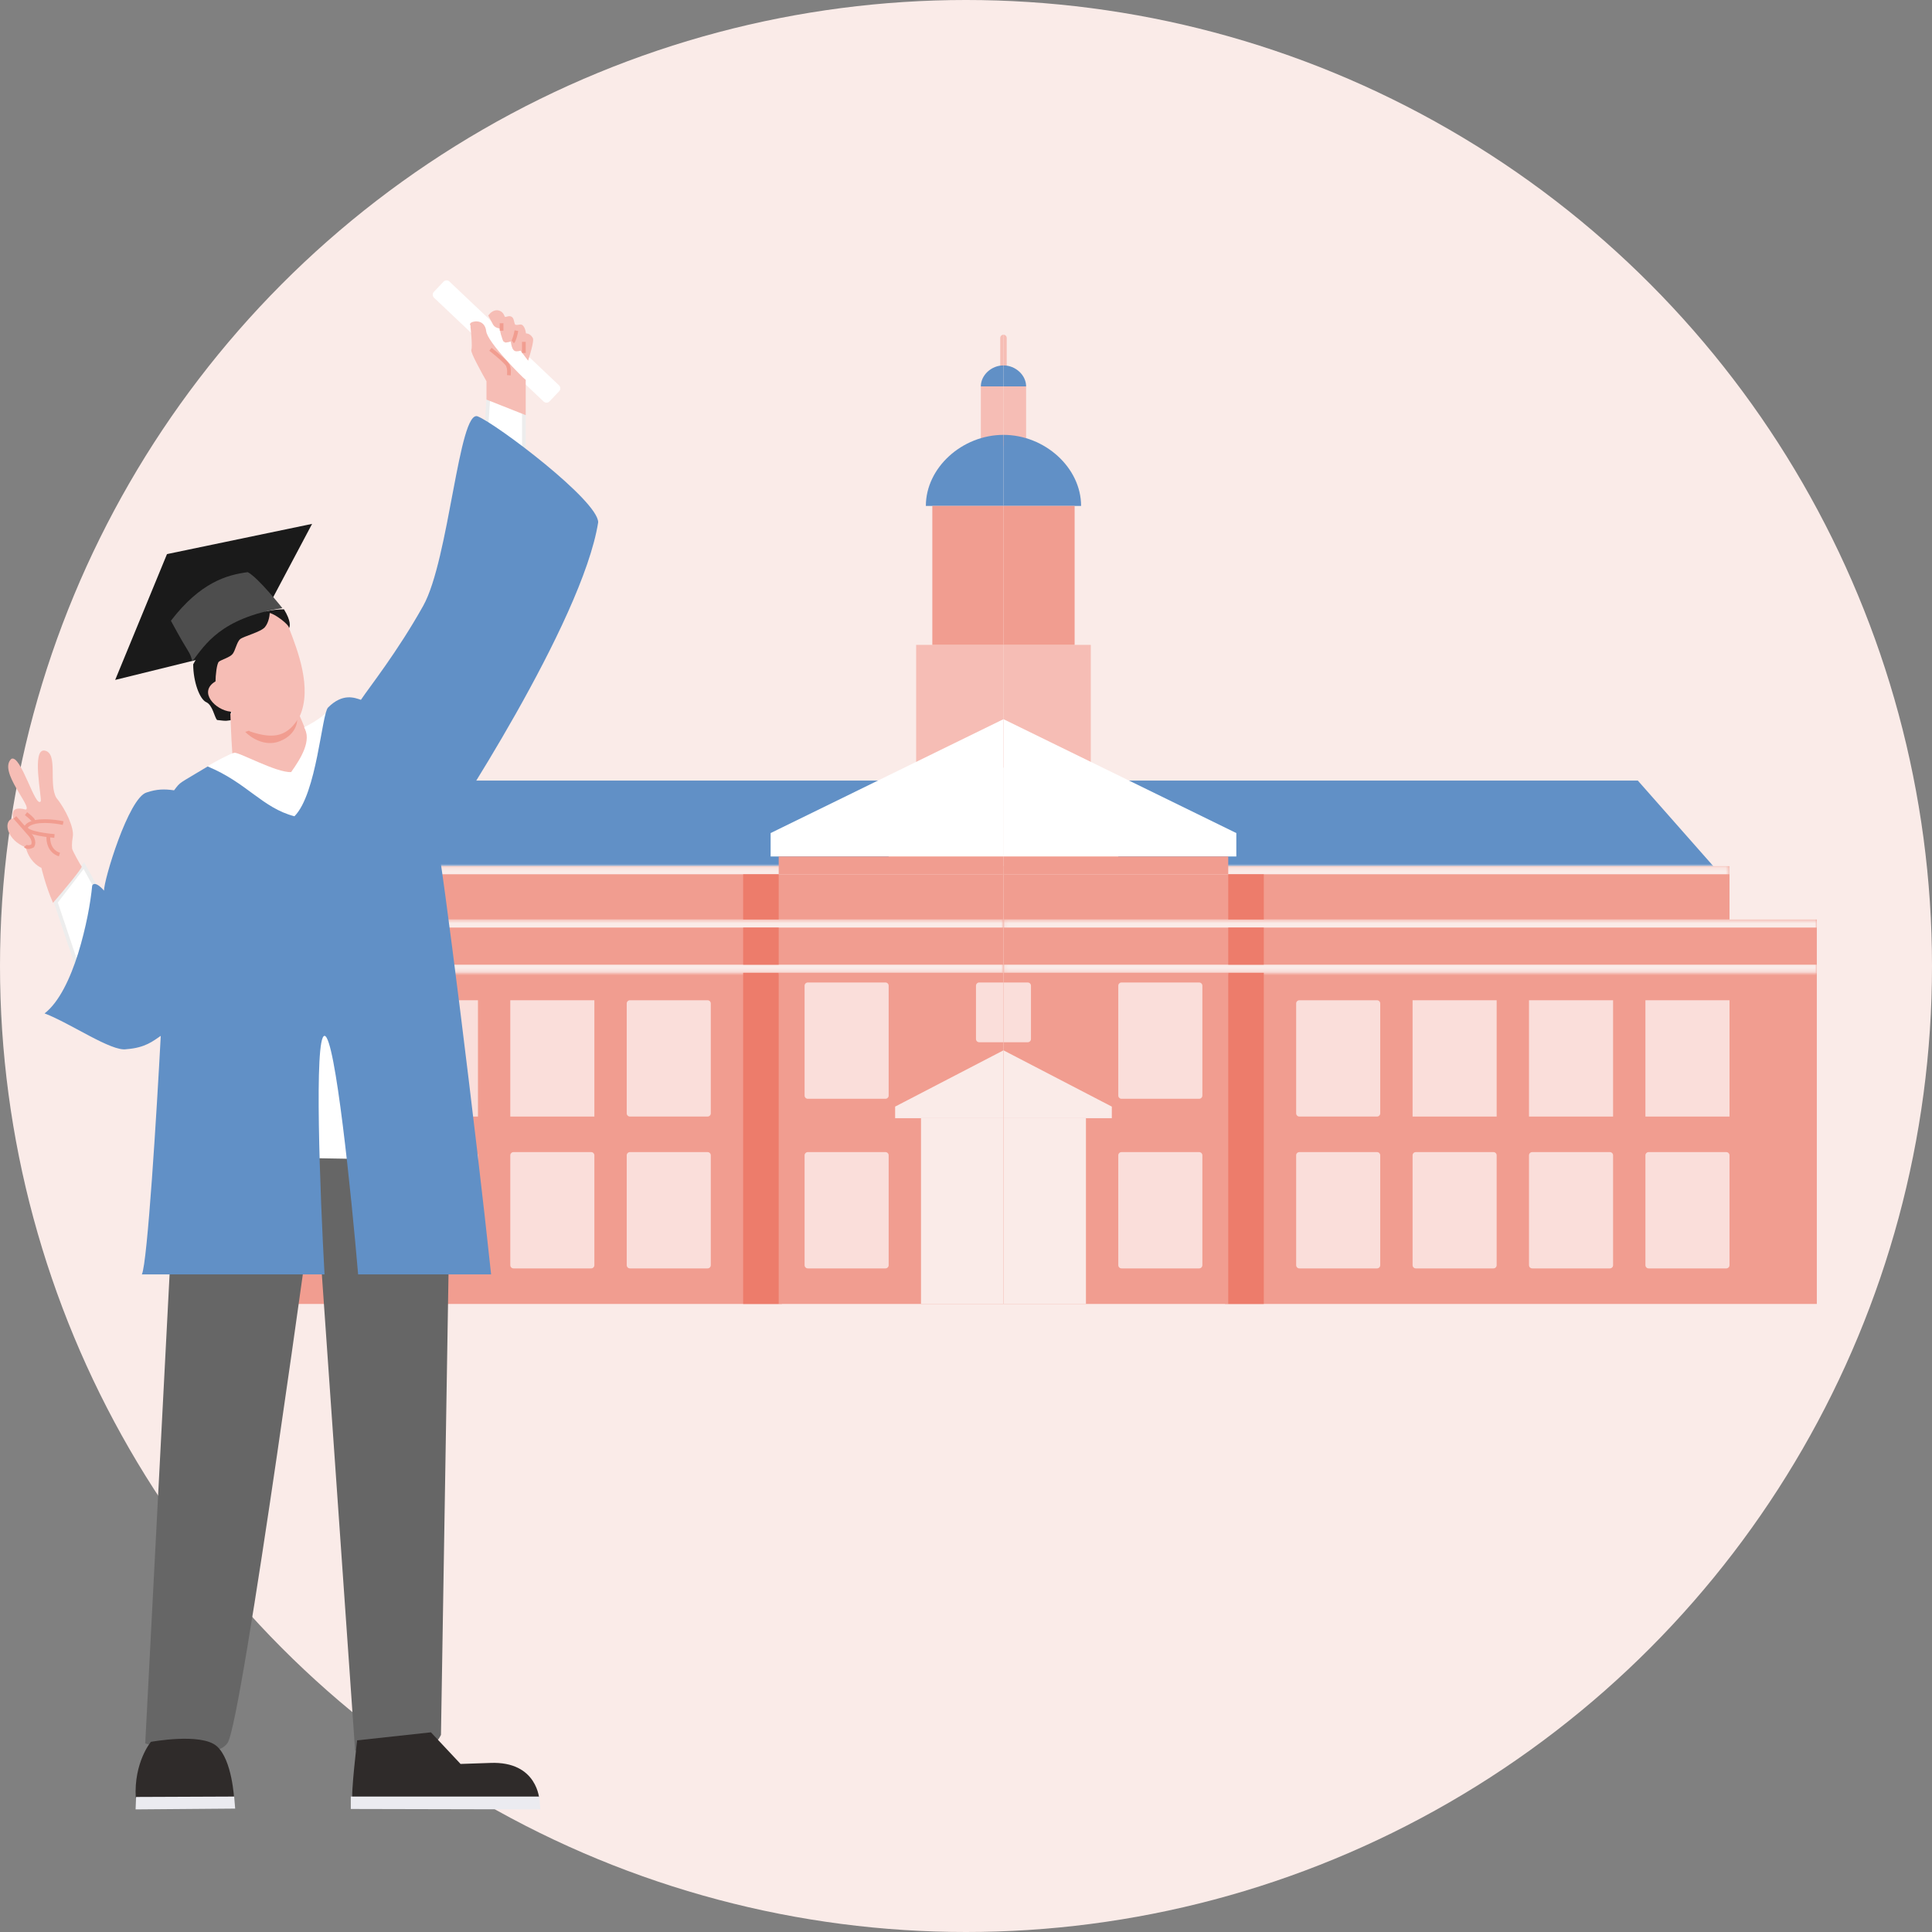 <svg width="520" height="520" viewBox="0 0 520 520" fill="none" xmlns="http://www.w3.org/2000/svg">
<rect x="0" y="0" width="520" height="520" fill="#808080" stroke="none"/>
<circle cx="260" cy="260" r="260" fill="#FAEBE8"/>
<path d="M270.086 104.002H276.179V120.089H270.086V104.002Z" fill="#F6BDB5"/>
<path d="M329.711 261.828H489V350.959H329.711V261.828Z" fill="#F19D90"/>
<path d="M489 247.48H270.086V261.828H489V247.48Z" fill="#F19D90"/>
<mask id="mask0_3402_18589" style="mask-type:luminance" maskUnits="userSpaceOnUse" x="270" y="247" width="219" height="15">
<path d="M489 247.48H270.086V261.828H489V247.48Z" fill="#FAEBE8"/>
</mask>
<g mask="url(#mask0_3402_18589)">
<path d="M489 249.654H270.086V245.307H489V249.654ZM270.086 259.654H489V264.002H270.086V259.654Z" fill="#FAEBE8"/>
</g>
<path d="M440.817 210.088L461.146 233.131H300.987V210.088H440.817Z" fill="#6190C6"/>
<path d="M465.498 233.133H270.086V247.481H465.498V233.133Z" fill="#F19D90"/>
<mask id="mask1_3402_18589" style="mask-type:luminance" maskUnits="userSpaceOnUse" x="270" y="233" width="196" height="15">
<path d="M465.498 233.133H270.086V247.481H465.498V233.133Z" fill="#FAEBE8"/>
</mask>
<g mask="url(#mask1_3402_18589)">
<path d="M465.498 235.307H270.086V230.959H465.498V235.307Z" fill="#FAEBE8"/>
</g>
<path d="M270.086 261.828H330.581V350.959H270.086V261.828Z" fill="#F19D90"/>
<path d="M330.581 261.828H340.156V350.959H330.581V261.828Z" fill="#ED7C6B"/>
<path d="M330.581 249.654H340.156V259.654H330.581V249.654Z" fill="#ED7C6B"/>
<path d="M330.581 235.307H340.156V247.481H330.581V235.307Z" fill="#ED7C6B"/>
<path d="M442.867 269.219H465.498V300.523H442.867V269.219Z" fill="#FADEDA"/>
<path d="M411.532 269.219H434.163V300.523H411.532V269.219Z" fill="#FADEDA"/>
<path d="M380.196 269.219H402.827V300.523H380.196V269.219Z" fill="#FADEDA"/>
<path d="M349.731 269.219H370.621C371.102 269.219 371.492 269.608 371.492 270.088V299.654C371.492 300.134 371.102 300.523 370.621 300.523H349.731C349.25 300.523 348.86 300.134 348.86 299.654V270.088C348.86 269.608 349.25 269.219 349.731 269.219Z" fill="#FADEDA"/>
<path d="M443.737 310.088H464.628C465.109 310.088 465.498 310.477 465.498 310.957V340.523C465.498 341.003 465.109 341.392 464.628 341.392H443.737C443.257 341.392 442.867 341.003 442.867 340.523V310.957C442.867 310.477 443.257 310.088 443.737 310.088Z" fill="#FADEDA"/>
<path d="M412.402 310.088H433.292C433.773 310.088 434.163 310.477 434.163 310.957V340.523C434.163 341.003 433.773 341.392 433.292 341.392H412.402C411.921 341.392 411.532 341.003 411.532 340.523V310.957C411.532 310.477 411.921 310.088 412.402 310.088Z" fill="#FADEDA"/>
<path d="M381.066 310.088H401.957C402.437 310.088 402.827 310.477 402.827 310.957V340.523C402.827 341.003 402.437 341.392 401.957 341.392H381.066C380.586 341.392 380.196 341.003 380.196 340.523V310.957C380.196 310.477 380.586 310.088 381.066 310.088Z" fill="#FADEDA"/>
<path d="M349.731 310.088H370.621C371.102 310.088 371.492 310.477 371.492 310.957V340.523C371.492 341.003 371.102 341.392 370.621 341.392H349.731C349.25 341.392 348.86 341.003 348.86 340.523V310.957C348.86 310.477 349.25 310.088 349.731 310.088Z" fill="#FADEDA"/>
<path d="M301.857 264.436H322.747C323.228 264.436 323.618 264.825 323.618 265.305V294.87C323.618 295.351 323.228 295.74 322.747 295.74H301.857C301.376 295.74 300.987 295.351 300.987 294.87V265.305C300.987 264.825 301.376 264.436 301.857 264.436Z" fill="#FADEDA"/>
<path d="M301.857 310.088H322.747C323.228 310.088 323.618 310.477 323.618 310.957V340.523C323.618 341.003 323.228 341.392 322.747 341.392H301.857C301.376 341.392 300.987 341.003 300.987 340.523V310.957C300.987 310.477 301.376 310.088 301.857 310.088Z" fill="#FADEDA"/>
<path d="M299.246 297.843L270.086 282.697V300.958H299.246V297.843Z" fill="#FAEBE8"/>
<path d="M270.086 300.959H292.282V350.959H270.086V300.959Z" fill="#FAEBE8"/>
<path d="M270.957 90.959C270.957 90.479 270.567 90.09 270.086 90.09V98.785H270.957V90.959Z" fill="#F6BDB5"/>
<path d="M270.086 117.045V136.176H290.977C290.977 125.871 281.202 117.045 270.086 117.045Z" fill="#6190C6"/>
<path d="M270.086 98.35V104.002H276.179C276.179 100.957 273.329 98.35 270.086 98.35Z" fill="#6190C6"/>
<path d="M270.086 173.566H293.588V206.61H270.086V173.566Z" fill="#F6BDB5"/>
<path d="M270.086 136.176H289.236V173.567H270.086V136.176Z" fill="#F19D90"/>
<path d="M332.758 224.219L270.086 193.566V230.523H332.758V224.219Z" fill="white"/>
<path d="M277.485 265.305C277.485 264.825 277.096 264.436 276.615 264.436H270.086V280.523H276.615C277.096 280.523 277.485 280.133 277.485 279.653V265.305Z" fill="#FADEDA"/>
<path d="M270.086 230.523H330.581V235.306H270.086V230.523Z" fill="#F19D90"/>
<path d="M270.086 104.002H263.993V120.089H270.086V104.002Z" fill="#F6BDB5"/>
<path d="M210.462 261.828H51.173V350.959H210.462V261.828Z" fill="#F19D90"/>
<path d="M51.173 247.48H270.086V261.828H51.173V247.48Z" fill="#F19D90"/>
<mask id="mask2_3402_18589" style="mask-type:luminance" maskUnits="userSpaceOnUse" x="51" y="247" width="220" height="15">
<path d="M51.173 247.48H270.086V261.828H51.173V247.48Z" fill="#FAEBE8"/>
</mask>
<g mask="url(#mask2_3402_18589)">
<path d="M51.173 249.654H270.086V245.307H51.173V249.654ZM270.086 259.654H51.173V264.002H270.086V259.654Z" fill="#FAEBE8"/>
</g>
<path d="M99.357 210.088L79.027 233.131H239.186V210.088H99.357Z" fill="#6190C6"/>
<path d="M74.674 233.133H270.086V247.481H74.674V233.133Z" fill="#F19D90"/>
<mask id="mask3_3402_18589" style="mask-type:luminance" maskUnits="userSpaceOnUse" x="74" y="233" width="197" height="15">
<path d="M74.674 233.133H270.086V247.481H74.674V233.133Z" fill="#FAEBE8"/>
</mask>
<g mask="url(#mask3_3402_18589)">
<path d="M74.674 235.307H270.086V230.959H74.674V235.307Z" fill="#FAEBE8"/>
</g>
<path d="M270.086 261.828H209.591V350.959H270.086V261.828Z" fill="#F19D90"/>
<path d="M209.591 261.828H200.017V350.959H209.591V261.828Z" fill="#ED7C6B"/>
<path d="M209.591 249.654H200.017V259.654H209.591V249.654Z" fill="#ED7C6B"/>
<path d="M209.591 235.307H200.017V247.481H209.591V235.307Z" fill="#ED7C6B"/>
<path d="M97.306 269.219H74.674V300.523H97.306V269.219Z" fill="#FADEDA"/>
<path d="M128.641 269.219H106.01V300.523H128.641V269.219Z" fill="#FADEDA"/>
<path d="M159.977 269.219H137.346V300.523H159.977V269.219Z" fill="#FADEDA"/>
<path d="M190.442 269.219H169.551C169.071 269.219 168.681 269.608 168.681 270.088V299.654C168.681 300.134 169.071 300.523 169.551 300.523H190.442C190.923 300.523 191.312 300.134 191.312 299.654V270.088C191.312 269.608 190.923 269.219 190.442 269.219Z" fill="#FADEDA"/>
<path d="M96.435 310.088H75.545C75.064 310.088 74.674 310.477 74.674 310.957V340.523C74.674 341.003 75.064 341.392 75.545 341.392H96.435C96.916 341.392 97.306 341.003 97.306 340.523V310.957C97.306 310.477 96.916 310.088 96.435 310.088Z" fill="#FADEDA"/>
<path d="M127.771 310.088H106.88C106.4 310.088 106.01 310.477 106.01 310.957V340.523C106.01 341.003 106.4 341.392 106.88 341.392H127.771C128.251 341.392 128.641 341.003 128.641 340.523V310.957C128.641 310.477 128.251 310.088 127.771 310.088Z" fill="#FADEDA"/>
<path d="M159.106 310.088H138.216C137.735 310.088 137.346 310.477 137.346 310.957V340.523C137.346 341.003 137.735 341.392 138.216 341.392H159.106C159.587 341.392 159.977 341.003 159.977 340.523V310.957C159.977 310.477 159.587 310.088 159.106 310.088Z" fill="#FADEDA"/>
<path d="M190.442 310.088H169.551C169.071 310.088 168.681 310.477 168.681 310.957V340.523C168.681 341.003 169.071 341.392 169.551 341.392H190.442C190.923 341.392 191.312 341.003 191.312 340.523V310.957C191.312 310.477 190.923 310.088 190.442 310.088Z" fill="#FADEDA"/>
<path d="M238.316 264.436H217.425C216.945 264.436 216.555 264.825 216.555 265.305V294.87C216.555 295.351 216.945 295.74 217.425 295.74H238.316C238.796 295.74 239.186 295.351 239.186 294.87V265.305C239.186 264.825 238.796 264.436 238.316 264.436Z" fill="#FADEDA"/>
<path d="M238.316 310.088H217.425C216.945 310.088 216.555 310.477 216.555 310.957V340.523C216.555 341.003 216.945 341.392 217.425 341.392H238.316C238.796 341.392 239.186 341.003 239.186 340.523V310.957C239.186 310.477 238.796 310.088 238.316 310.088Z" fill="#FADEDA"/>
<path d="M240.927 297.843L270.086 282.697V300.958H240.927V297.843Z" fill="#FAEBE8"/>
<path d="M270.086 300.959H247.89V350.959H270.086V300.959Z" fill="#FAEBE8"/>
<path d="M269.216 90.959C269.216 90.479 269.605 90.09 270.086 90.09V98.785H269.216V90.959Z" fill="#F6BDB5"/>
<path d="M270.086 117.045V136.176H249.196C249.196 125.871 258.971 117.045 270.086 117.045Z" fill="#6190C6"/>
<path d="M270.086 98.35V104.002H263.993C263.993 100.957 266.844 98.35 270.086 98.35Z" fill="#6190C6"/>
<path d="M270.086 173.566H246.585V206.61H270.086V173.566Z" fill="#F6BDB5"/>
<path d="M270.086 136.176H250.937V173.567H270.086V136.176Z" fill="#F19D90"/>
<path d="M207.415 224.219L270.086 193.566V230.523H207.415V224.219Z" fill="white"/>
<path d="M262.688 265.305C262.688 264.825 263.077 264.436 263.558 264.436H270.086V280.523H263.558C263.077 280.523 262.688 280.133 262.688 279.653V265.305Z" fill="#FADEDA"/>
<path d="M270.086 230.523H209.591V235.306H270.086V230.523Z" fill="#F19D90"/>
<path d="M22.574 233L26 239.231L20.77 260L15 242.818L22.574 233Z" fill="white" stroke="#EDEDED"/>
<path d="M119.373 75.817L116.784 78.545C116.355 78.997 116.374 79.711 116.826 80.139L146.315 108.07C146.767 108.498 147.481 108.479 147.91 108.028L150.499 105.3C150.928 104.848 150.909 104.134 150.457 103.706L120.969 75.775C120.516 75.346 119.802 75.365 119.373 75.817Z" fill="white"/>
<path d="M131.401 107.732L131.002 113.687C130.984 113.95 131.076 114.207 131.246 114.372L139.931 122.823C140.361 123.242 141 122.871 141 122.202V110.912C141 110.563 140.813 110.255 140.537 110.151L132.251 107.036C131.849 106.885 131.435 107.224 131.401 107.732Z" fill="white" stroke="#EDEDED"/>
<path d="M131.435 102.485V107.216L141 111V102.485C140.469 102.107 130.727 92.457 130.373 89.24C130.018 86.023 126.83 87.159 127.007 87.348C127.184 87.537 127.716 93.592 127.361 94.16C127.078 94.614 129.959 99.899 131.435 102.485Z" fill="#F6BDB5" stroke="#F6BDB5"/>
<path d="M132 94C133.651 95.29 136.917 98.016 136.77 98.605C137.064 99.195 137.015 100.447 136.954 101" stroke="#F19D90"/>
<path d="M84 141L44.947 149.135L31 183L66.333 174.297L84 141Z" fill="#1A1A1A"/>
<path d="M76.429 164C78.339 167.108 78.143 168.687 77.715 169.181C77.715 169.181 59.531 186.018 62.469 193.789C60.901 193.964 61.367 194.159 58.429 193.789C57.694 193.049 57.265 189.781 55.49 188.979C53.714 188.177 52 183.428 52 178.802C56.408 170.476 67.245 164 76.429 164Z" fill="#1A1A1A"/>
<path d="M62.763 204.602C62.458 203.516 62.127 195.748 62 192L80.7 192.776C81.4 194.327 82.837 197.739 82.99 198.98C83.143 200.22 81.527 206.606 80.7 209.643L77.456 211C72.686 209.32 63.069 205.688 62.763 204.602Z" fill="#F6BDB5"/>
<path d="M75.287 199.506C71.275 201.091 67.424 198.485 66 196.984C70.581 195.543 79.781 192.732 79.93 193.021C80.115 193.381 80.301 197.524 75.287 199.506Z" fill="#F19D90"/>
<path d="M80.721 192.678C84.045 185.095 80.106 175.047 77.767 168.981C77.767 168.033 73.889 165.19 72.596 165C72.596 165.379 72.411 167.464 71.303 168.791C70.195 170.118 65.579 171.256 64.655 172.014C63.732 172.773 63.363 175.047 62.624 175.995C61.886 176.943 59.67 177.512 58.931 178.081C58.34 178.536 58.008 181.872 58.008 183.389C53.206 186.232 58.008 191.161 62.07 191.54L67.241 196.848C73.889 199.123 77.582 198.175 80.721 192.678Z" fill="#F6BDB5"/>
<rect x="79" y="275" width="18" height="46" fill="white"/>
<path d="M63.022 202.61C61.839 202.907 57.971 204.963 56 206.139C63.822 213.879 69.119 216.913 82.054 221C84.641 212.641 89.815 187.749 88.891 190.164C87.754 193.136 81.315 195.944 81.869 195.758C83.902 199.288 81.13 203.91 78.358 207.811C74.293 207.997 64.204 202.312 63.022 202.61Z" fill="white"/>
<path d="M76 163.672C59.416 166.359 55.193 173.522 51.776 178C50.845 174.776 51.404 177.104 46 167.075C53.901 156.758 61.093 154.716 66.683 154C69.478 155.433 76 163.672 76 163.672Z" fill="#4D4D4D"/>
<path d="M11.144 233.587C11.144 233.587 12.247 238.385 14.269 243C16.903 239.986 22.282 233.514 21.988 233.219C21.621 232.85 19.415 228.789 19.415 228.42C19.415 228.051 19.231 227.312 19.599 225.098C19.967 222.883 17.761 217.901 15.188 214.764C12.982 211.072 15.739 202.767 12.063 202.029C8.387 201.291 11.328 214.763 10.96 215.686C9.49 217.654 5.63 202.952 3.057 204.244C-0.619 207.566 8.939 217.347 6.917 217.901C2.138 216.609 3.792 220.202 3.425 220.3C0.668 221.038 1.954 226.206 6.917 228.051C7.836 231.557 10.041 233.095 11.144 233.587Z" fill="#F6BDB5"/>
<path d="M7 219C7.667 219.5 9 220.6 9 221" stroke="#F19D90"/>
<path d="M17 221.538C14.657 221.026 9.459 220.423 7.414 222.115C5.369 223.808 11.391 224.743 14.657 225" stroke="#F19D90"/>
<path d="M13.029 225C12.876 226.31 13.257 229.143 16 230" stroke="#F19D90"/>
<path d="M4 220L8.253 224.864C8.666 225.362 9.352 226.622 8.785 227.669C7.65 228.268 7.012 227.919 6.835 227.669" stroke="#F19D90"/>
<path d="M134.156 84.064C133.227 83.773 132.332 84.549 132 84.973L133.161 87.155C133.327 87.458 133.957 88.027 135.151 87.882C134.654 88.246 135.815 91.7 135.981 91.7C136.147 91.7 137.639 91.518 137.805 91.155C137.971 90.791 137.971 94.064 138.966 94.064C139.762 94.064 140.017 93.818 140.293 93.818L141.952 96C141.952 96 143.278 91.7 142.947 91.155C142.615 90.609 142.051 90.1 141.122 90.246C140.956 88.427 140.459 88.064 140.293 87.882C140.127 87.7 138.8 88.246 138.303 87.7C137.805 87.155 137.971 86.064 137.473 85.7C136.976 85.337 136.147 86.064 135.649 85.7C135.151 85.337 135.317 84.427 134.156 84.064Z" fill="#F6BDB5" stroke="#F6BDB5"/>
<path d="M47.302 311.074L39.089 469.251C39.089 469.251 57.333 474.791 61.252 469.116C65.172 463.442 84.909 318.423 84.909 318.423L95.579 471.143C95.579 471.143 114.499 475.871 118.688 466.955L121.218 312.371L47.302 311.074Z" fill="#666666"/>
<path d="M96.121 468.417C96.121 468.417 94.364 483.278 94.905 484.359L145.178 484.494C145.178 484.494 144.773 473.957 131.934 474.497L123.961 474.767L115.987 466.256L96.121 468.417Z" fill="#2F2B2A"/>
<path d="M40.614 468.823C40.614 468.823 35.999 474.294 36.539 483.886L63.028 484.291C63.028 484.291 62.522 473.601 58.315 469.962C54.108 466.324 40.614 468.823 40.614 468.823Z" fill="#2F2B2A"/>
<path d="M36.63 483.653L36.495 487.003L63.295 486.787L63.026 483.545L36.63 483.653Z" fill="#EBEBF0"/>
<path d="M94.418 483.545V486.888L145.425 487.003L145.151 483.545H94.418Z" fill="#EBEBF0"/>
<path d="M135 87V89" stroke="#F19D90"/>
<path d="M139 89C138.833 89.867 138.4 91.68 138 92" stroke="#F19D90"/>
<path d="M141 92C141 92.8 141 94.52 141 95" stroke="#F19D90"/>
<path d="M39.502 213.282C42.214 212.376 44.211 212.338 46.848 212.716C48.732 210.261 47.79 211.205 55.89 206.296C66.439 210.639 70.583 217.436 79.248 219.702C85.276 213.66 86.594 192.135 88.29 190.436C92.245 186.47 95.448 187.792 97.143 188.359C99.403 184.96 106.938 175.519 113.908 163.057C120.877 150.596 123.515 110 128.601 112.077C133.686 114.154 161 134.735 161 140.588C156.732 167.504 120.567 222.522 117.643 226.371C118.953 231.367 128.16 304.87 132.18 343H96.389C94.569 321.601 90.211 278.802 87.348 278.802C84.484 278.802 86.154 321.601 87.348 343H38.183C39.69 339.979 42.202 298.943 43.269 278.802C41.197 280.187 39.125 282.012 34.039 282.389C30.083 283.145 18.97 275.403 12 272.76C19.836 266.718 23.993 247.144 24.809 238.395C24.997 237.829 25.902 237.3 28.011 239.717C27.823 237.263 34.604 214.604 39.502 213.282Z" fill="#6190C6"/>
</svg>
